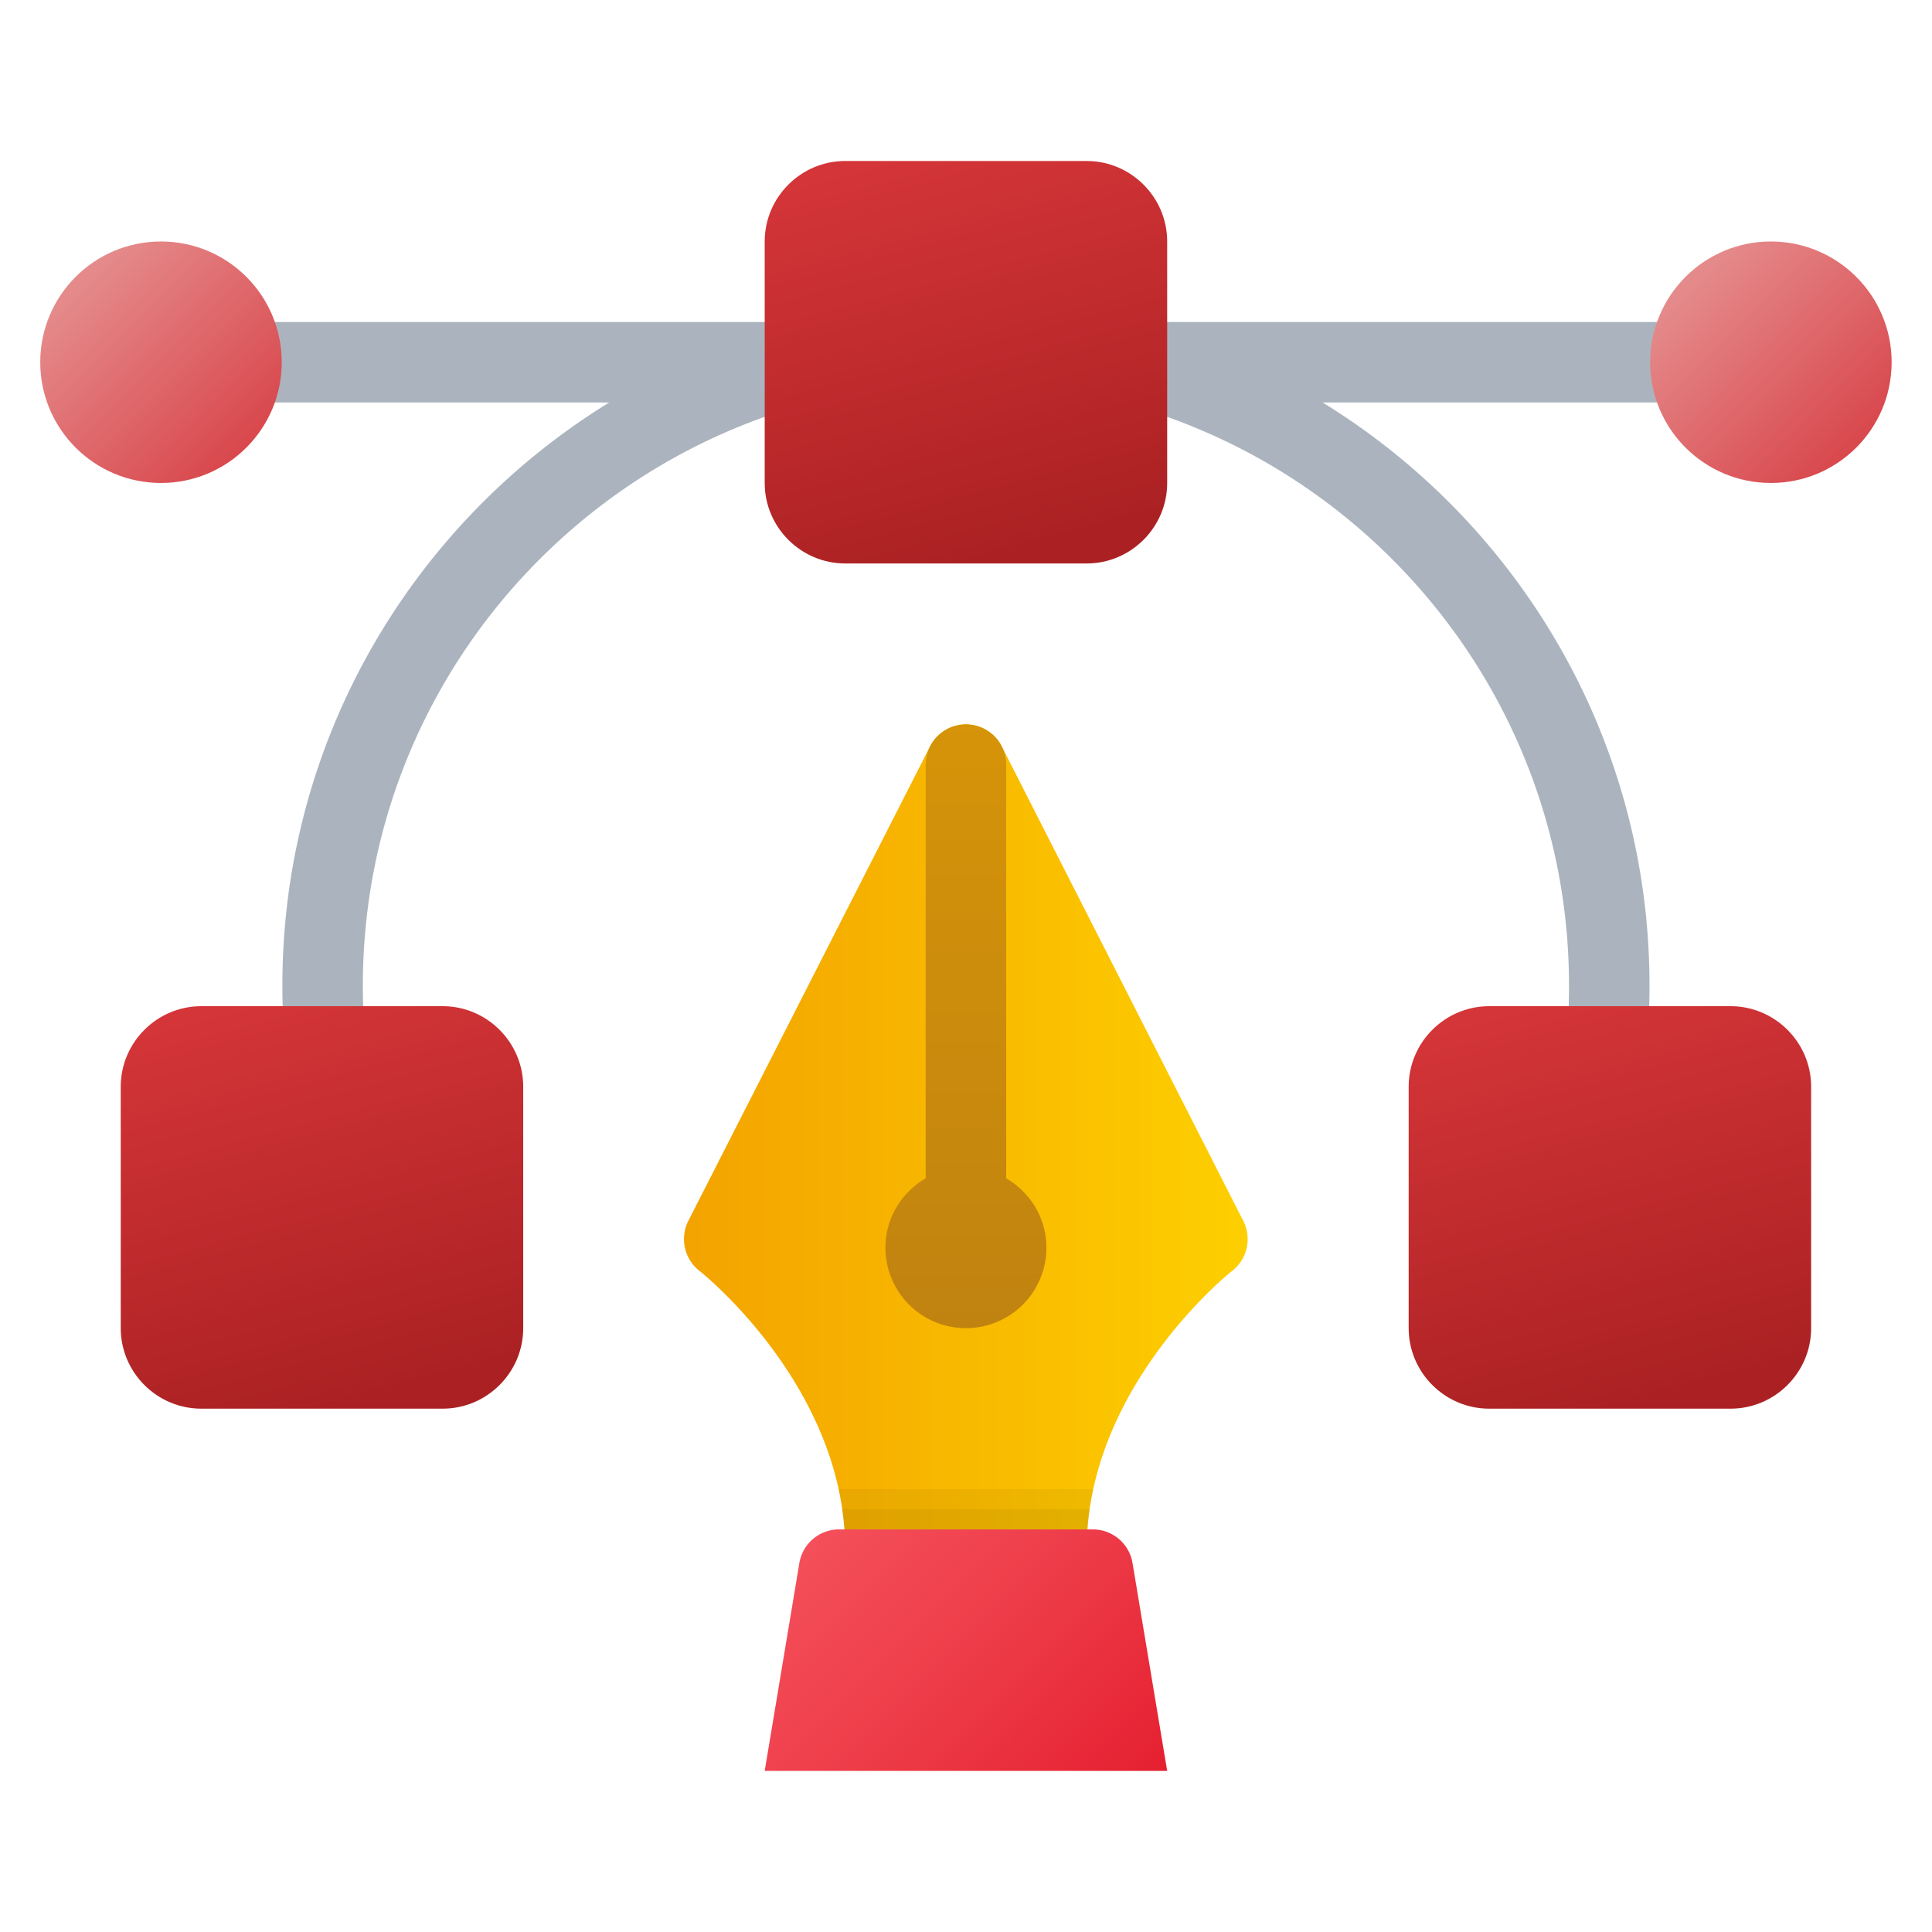 <svg xmlns="http://www.w3.org/2000/svg" width="48" height="48" viewBox="0 0 256 256"><defs><linearGradient x1="22.585" y1="3.721" x2="25.248" y2="13.659" gradientUnits="userSpaceOnUse" id="a"><stop offset="0" stop-color="#d43538"/><stop offset="1" stop-color="#ab2123"/></linearGradient><linearGradient x1="38.586" y1="24.721" x2="41.248" y2="34.659" gradientUnits="userSpaceOnUse" id="b"><stop offset="0" stop-color="#d43538"/><stop offset="1" stop-color="#ab2123"/></linearGradient><linearGradient x1="6.585" y1="24.721" x2="9.248" y2="34.659" gradientUnits="userSpaceOnUse" id="c"><stop offset="0" stop-color="#d43538"/><stop offset="1" stop-color="#ab2123"/></linearGradient><linearGradient x1="42.011" y1="7.011" x2="46.212" y2="11.212" gradientUnits="userSpaceOnUse" id="d"><stop offset="0" stop-color="#e58a8b"/><stop offset="1" stop-color="#d8464b"/></linearGradient><linearGradient x1="2.011" y1="7.011" x2="6.212" y2="11.212" gradientUnits="userSpaceOnUse" id="e"><stop offset="0" stop-color="#e58a8b"/><stop offset="1" stop-color="#d8464b"/></linearGradient><linearGradient x1="-4.486" y1="28.25" x2="31.669" y2="28.25" gradientUnits="userSpaceOnUse" id="f"><stop offset="0" stop-color="#e36001"/><stop offset="1" stop-color="#fed100"/></linearGradient><linearGradient x1="24" y1="33" x2="24" y2="1.553" gradientUnits="userSpaceOnUse" id="g"><stop offset="0" stop-color="#c18310"/><stop offset="1" stop-color="#eba601"/></linearGradient><linearGradient x1="20.358" y1="38.075" x2="27.642" y2="45.358" gradientUnits="userSpaceOnUse" id="h"><stop offset="0" stop-color="#f44f5a"/><stop offset=".443" stop-color="#ee3d4a"/><stop offset="1" stop-color="#e52030"/></linearGradient></defs><g transform="scale(5.333)" fill="none" stroke-miterlimit="10" font-family="none" font-weight="none" font-size="none" text-anchor="none" style="mix-blend-mode:normal"><path d="M39.977 26h-.029a1 1 0 0 1-.971-1.028 20 20 0 0 0 .007-.487C38.984 16.222 32.262 9.5 24 9.5S9.016 16.222 9.016 24.484q0 .244.007.487A1 1 0 0 1 8.052 26c-.531-.023-1.012-.419-1.028-.972q-.008-.27-.008-.544C7.016 15.119 14.635 7.5 24 7.5s16.984 7.619 16.984 16.984q0 .273-.008.544c-.016.542-.46.972-.999.972" fill="#abb4be"/><path d="M42.5 10h-38a1 1 0 1 1 0-2h38a1 1 0 1 1 0 2" fill="#abb4be"/><path d="M27 14h-6c-1.1 0-2-.9-2-2V6c0-1.1.9-2 2-2h6c1.1 0 2 .9 2 2v6c0 1.1-.9 2-2 2" fill="url(#a)"/><path d="M43 35h-6c-1.1 0-2-.9-2-2v-6c0-1.1.9-2 2-2h6c1.1 0 2 .9 2 2v6c0 1.1-.9 2-2 2" fill="url(#b)"/><path d="M11 35H5c-1.1 0-2-.9-2-2v-6c0-1.1.9-2 2-2h6c1.1 0 2 .9 2 2v6c0 1.1-.9 2-2 2" fill="url(#c)"/><circle cx="44" cy="9" r="3" fill="url(#d)"/><circle cx="4" cy="9" r="3" fill="url(#e)"/><path d="M27 38.5h-6c0-4.038-3.575-6.889-3.608-6.913a1.005 1.005 0 0 1-.29-1.253l6.006-11.788a.998.998 0 0 1 1.783.001l6 11.788a1 1 0 0 1-.292 1.254C30.569 31.611 27 34.462 27 38.5" fill="url(#f)"/><path d="M25 29.277V19a1 1 0 0 0-2 0v10.277c-.595.346-1 .984-1 1.723a2 2 0 1 0 4 0c0-.738-.405-1.376-1-1.723" fill="url(#g)"/><path d="M20.835 37c.104.478.165.979.165 1.5h6c0-.521.061-1.022.165-1.5z" fill="#000" opacity=".05"/><path d="M20.918 37.5c.048.325.082.656.082 1h6c0-.344.034-.675.082-1z" fill="#000" opacity=".05"/><path d="M27.153 38h-6.306a1 1 0 0 0-.986.836L19 44h10l-.861-5.164a1 1 0 0 0-.986-.836" fill="url(#h)"/></g></svg>
